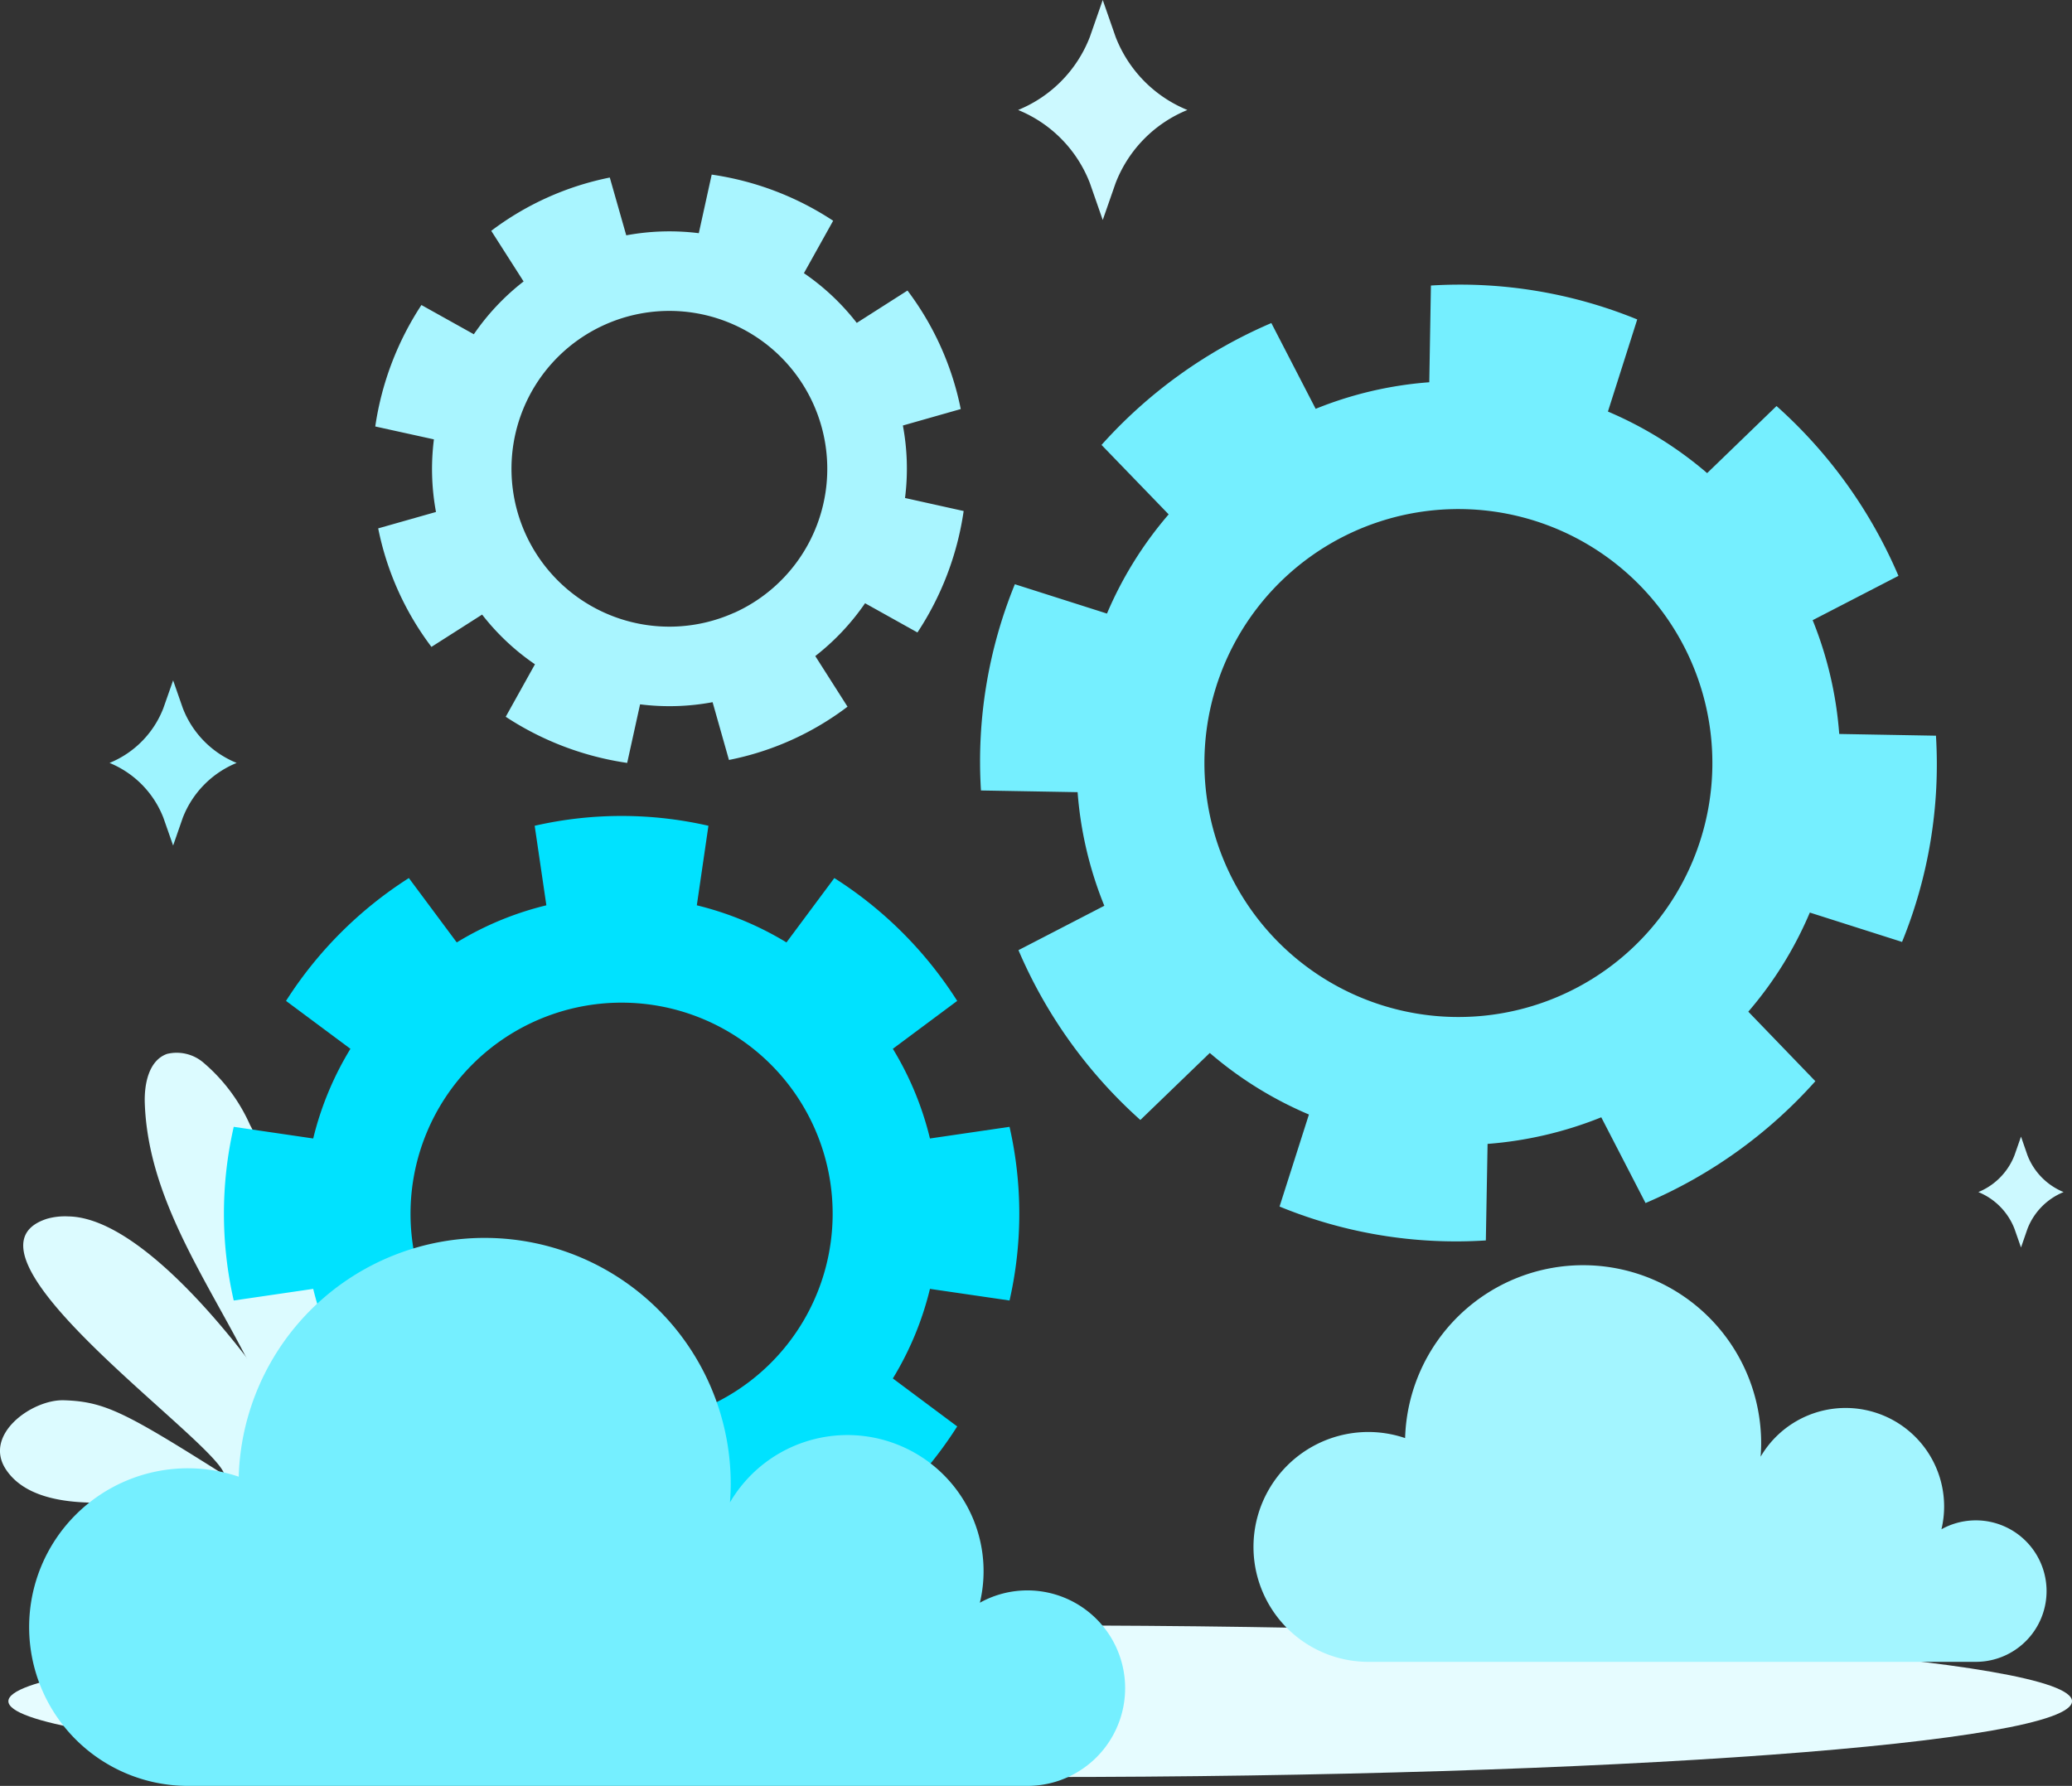 <svg xmlns="http://www.w3.org/2000/svg" width="192.777" height="166.165" viewBox="0 0 192.777 166.165"><rect x="0" y="0" width="192.777" height="166.165" fill="#333333" stroke="none"/><defs><style>.a{fill:#dcfbff;}.b{fill:#a9f5ff;}.c{fill:#75efff;}.d{fill:#00e2ff;}.e{fill:#e6fcff;}.f{fill:#a3f5ff;}.g{fill:#ccf9ff;}.h{fill:#9ef4ff;}</style></defs><g transform="translate(-4061.82 -5934.026)"><path class="a" d="M4091.909,6067.4c1.359-9.914-2.2-19.862-6.838-28.732a16.24,16.24,0,0,0-4.279-5.733,3.824,3.824,0,0,0-3.438-.849c-1.7.61-2.127,2.807-2.062,4.611.407,11.39,9.3,20.575,12.812,31.418"/><path class="a" d="M4095.892,6067.677a60.462,60.462,0,0,0,3.57-13.308,23.379,23.379,0,0,0-2.028-13.457c-.654-1.26-2.017-2.611-3.277-1.958a2.693,2.693,0,0,0-1.017,1.166c-1.993,3.62-2.332,7.92-2.179,12.051s.749,8.258.443,12.381a3.5,3.5,0,0,1-.476,1.763,1.3,1.3,0,0,1-1.608.5,1.747,1.747,0,0,1-.631-.8c-.83-1.7-12.348-18.7-20.525-18.812a6.137,6.137,0,0,0-1.966.219c-9.772,3.141,15.882,20.748,16.513,23.84-9.2-5.8-11.12-6.83-14.937-6.952-2.941-.1-7.555,3.181-5.4,6.441,1.492,2.256,4.485,2.92,7.188,3.057,2.948.15,5.922-.1,8.854.282s5.918,1.515,7.725,3.853"/><path class="b" d="M4136.616,5959.442l2.72-4.877a27.718,27.718,0,0,0-11.3-4.294l-1.2,5.451a22.031,22.031,0,0,0-6.75.2l-1.531-5.377a27.13,27.13,0,0,0-11.03,4.957l3.01,4.711a21.86,21.86,0,0,0-4.63,4.913l-4.876-2.72a27.922,27.922,0,0,0-4.295,11.3l5.457,1.2a21.859,21.859,0,0,0,.193,6.755l-5.377,1.526a27.1,27.1,0,0,0,4.955,11.027l4.713-3.005a21.812,21.812,0,0,0,4.917,4.623l-2.72,4.884a27.9,27.9,0,0,0,11.3,4.293l1.2-5.45a21.873,21.873,0,0,0,6.747-.2l1.523,5.375a26.878,26.878,0,0,0,11.031-4.956l-3-4.71a22.112,22.112,0,0,0,4.632-4.915l4.873,2.719a27.674,27.674,0,0,0,4.3-11.3l-5.455-1.211a21.749,21.749,0,0,0-.2-6.744l5.384-1.531a27.214,27.214,0,0,0-4.955-11.027l-4.72,3.01A21.8,21.8,0,0,0,4136.616,5959.442Zm-6.5,31.6a14.689,14.689,0,1,1,7.38-19.419A14.688,14.688,0,0,1,4130.121,5991.047Z"/><path class="c" d="M4230.469,5991.729l7.981-4.124a44.617,44.617,0,0,0-11.343-15.8l-6.456,6.241a35.383,35.383,0,0,0-9.231-5.728l2.727-8.571a43.6,43.6,0,0,0-19.195-3.155l-.153,9a35.067,35.067,0,0,0-10.571,2.472l-4.123-7.98a44.893,44.893,0,0,0-15.8,11.339l6.246,6.461a35.22,35.22,0,0,0-5.74,9.23l-8.57-2.729a43.62,43.62,0,0,0-3.153,19.188l8.991.158a35.026,35.026,0,0,0,2.486,10.569l-7.988,4.131a44.807,44.807,0,0,0,11.341,15.8l6.459-6.236a35.11,35.11,0,0,0,9.224,5.728l-2.733,8.562a43.142,43.142,0,0,0,19.194,3.154l.161-8.982a35.506,35.506,0,0,0,10.578-2.475l4.119,7.977a44.541,44.541,0,0,0,15.8-11.336l-6.239-6.469a35.032,35.032,0,0,0,5.724-9.221l8.581,2.732a43.77,43.77,0,0,0,3.154-19.188l-9-.161A35.146,35.146,0,0,0,4230.469,5991.729Zm-36.794,36.608a23.63,23.63,0,1,1,27.15-19.483A23.627,23.627,0,0,1,4193.675,6028.337Z"/><path class="d" d="M4144.89,6031.609l5.987-4.457a37.093,37.093,0,0,0-11.431-11.43l-4.453,5.989a29.475,29.475,0,0,0-8.341-3.453l1.08-7.4a36.215,36.215,0,0,0-16.166,0l1.087,7.4a29.21,29.21,0,0,0-8.337,3.453l-4.456-5.989a37.388,37.388,0,0,0-11.429,11.43l5.993,4.457a29.262,29.262,0,0,0-3.463,8.344l-7.394-1.084a36.211,36.211,0,0,0,0,16.159l7.394-1.082a29.171,29.171,0,0,0,3.463,8.334l-5.993,4.464a37.306,37.306,0,0,0,11.429,11.426l4.456-5.985a29.224,29.224,0,0,0,8.337,3.453l-1.087,7.389a35.878,35.878,0,0,0,16.166,0l-1.08-7.389a29.49,29.49,0,0,0,8.341-3.453l4.453,5.985a37,37,0,0,0,11.431-11.426l-5.987-4.464a29.146,29.146,0,0,0,3.452-8.334l7.405,1.082a36.41,36.41,0,0,0,0-16.159l-7.405,1.084A29.237,29.237,0,0,0,4144.89,6031.609Zm-25.239,34.98a19.637,19.637,0,1,1,19.638-19.636A19.635,19.635,0,0,1,4119.651,6066.589Z"/><path class="e" d="M4062.6,6092.311c0,3.9,42.978,7.054,96,7.054s96-3.157,96-7.054-42.98-7.05-96-7.05S4062.6,6088.417,4062.6,6092.311Z"/><path class="f" d="M4189.134,6067.262a10.666,10.666,0,0,1,3.416.567,16.567,16.567,0,0,1,33.127.488c0,.419-.021.832-.05,1.242a9.165,9.165,0,0,1,16.824,6.754,6.582,6.582,0,1,1,3.2,12.335h-56.515a10.693,10.693,0,0,1,0-21.386Z"/><path class="g" d="M4249.247,6041.514l.606-1.734.6,1.734a6.062,6.062,0,0,0,3.362,3.425h0a6.043,6.043,0,0,0-3.362,3.422l-.6,1.733-.606-1.733a6.056,6.056,0,0,0-3.363-3.422h0A6.075,6.075,0,0,0,4249.247,6041.514Z"/><path class="h" d="M4077.021,5999.91l.906-2.581.9,2.581a8.991,8.991,0,0,0,5.012,5.1h0a9.045,9.045,0,0,0-5.012,5.1l-.9,2.588-.906-2.588a9.06,9.06,0,0,0-5.01-5.1h0A9.006,9.006,0,0,0,4077.021,5999.91Z"/><path class="g" d="M4163.218,5937.465l1.2-3.439,1.2,3.439a12.028,12.028,0,0,0,6.675,6.794h0a12.025,12.025,0,0,0-6.675,6.793l-1.2,3.443-1.2-3.443a12.015,12.015,0,0,0-6.674-6.793h0A12.018,12.018,0,0,0,4163.218,5937.465Z"/><path class="c" d="M4079.309,6070.638a14.767,14.767,0,0,1,4.72.783,22.894,22.894,0,0,1,45.778.674c0,.579-.029,1.151-.071,1.717a12.666,12.666,0,0,1,23.251,9.335,9.095,9.095,0,1,1,4.42,17.044h-78.1a14.776,14.776,0,0,1,0-29.553Z"/></g></svg>